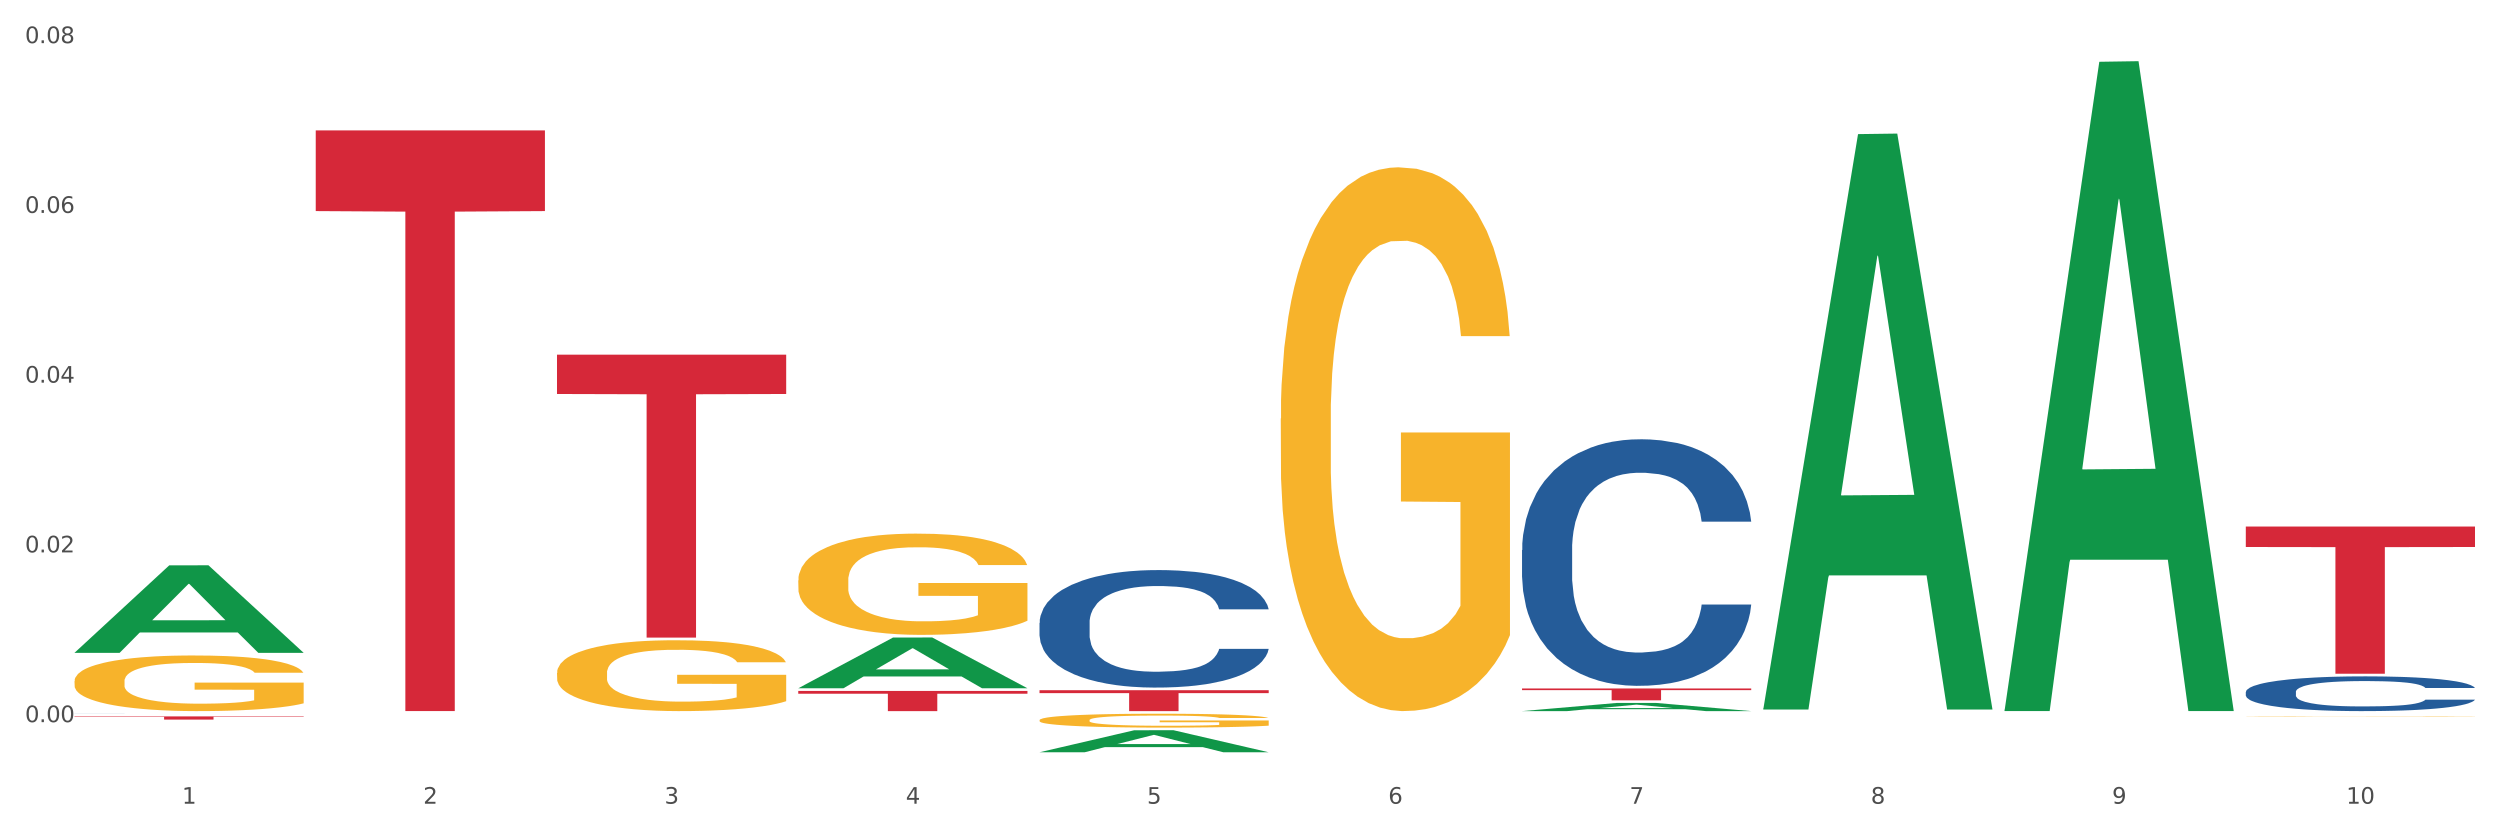 <?xml version="1.0" encoding="utf-8" standalone="no"?>
<!DOCTYPE svg PUBLIC "-//W3C//DTD SVG 1.1//EN"
  "http://www.w3.org/Graphics/SVG/1.1/DTD/svg11.dtd">
<svg xmlns:xlink="http://www.w3.org/1999/xlink" width="1080pt" height="360pt" viewBox="0 0 1080 360" xmlns="http://www.w3.org/2000/svg" version="1.1">
 <rect x="0" y="0" width="1080" height="360" fill="#333333" stroke="none"/>
 <defs>
  <style type="text/css">*{stroke-linejoin: round; stroke-linecap: butt}</style>
 </defs>
 <g id="figure_1">
  <g id="patch_1">
   <path d="M 0 360 
L 1080 360 
L 1080 0 
L 0 0 
z
" style="fill: #ffffff; stroke: #ffffff; stroke-linejoin: miter"/>
  </g>
  <g id="axes_1">
   <g id="matplotlib.axis_1">
    <g id="xtick_1">
     <g id="text_1">
      <!-- 1 -->
      <g style="fill: #4d4d4d" transform="translate(78.627 347.204) scale(0.096 -0.096)">
       <defs>
        <path id="DejaVuSans-31" d="M 794 531 
L 1825 531 
L 1825 4091 
L 703 3866 
L 703 4441 
L 1819 4666 
L 2450 4666 
L 2450 531 
L 3481 531 
L 3481 0 
L 794 0 
L 794 531 
z
" transform="scale(0.016)"/>
       </defs>
       <use xlink:href="#DejaVuSans-31"/>
      </g>
     </g>
    </g>
    <g id="xtick_2">
     <g id="text_2">
      <!-- 2 -->
      <g style="fill: #4d4d4d" transform="translate(182.851 347.204) scale(0.096 -0.096)">
       <defs>
        <path id="DejaVuSans-32" d="M 1228 531 
L 3431 531 
L 3431 0 
L 469 0 
L 469 531 
Q 828 903 1448 1529 
Q 2069 2156 2228 2338 
Q 2531 2678 2651 2914 
Q 2772 3150 2772 3378 
Q 2772 3750 2511 3984 
Q 2250 4219 1831 4219 
Q 1534 4219 1204 4116 
Q 875 4013 500 3803 
L 500 4441 
Q 881 4594 1212 4672 
Q 1544 4750 1819 4750 
Q 2544 4750 2975 4387 
Q 3406 4025 3406 3419 
Q 3406 3131 3298 2873 
Q 3191 2616 2906 2266 
Q 2828 2175 2409 1742 
Q 1991 1309 1228 531 
z
" transform="scale(0.016)"/>
       </defs>
       <use xlink:href="#DejaVuSans-32"/>
      </g>
     </g>
    </g>
    <g id="xtick_3">
     <g id="text_3">
      <!-- 3 -->
      <g style="fill: #4d4d4d" transform="translate(287.074 347.204) scale(0.096 -0.096)">
       <defs>
        <path id="DejaVuSans-33" d="M 2597 2516 
Q 3050 2419 3304 2112 
Q 3559 1806 3559 1356 
Q 3559 666 3084 287 
Q 2609 -91 1734 -91 
Q 1441 -91 1130 -33 
Q 819 25 488 141 
L 488 750 
Q 750 597 1062 519 
Q 1375 441 1716 441 
Q 2309 441 2620 675 
Q 2931 909 2931 1356 
Q 2931 1769 2642 2001 
Q 2353 2234 1838 2234 
L 1294 2234 
L 1294 2753 
L 1863 2753 
Q 2328 2753 2575 2939 
Q 2822 3125 2822 3475 
Q 2822 3834 2567 4026 
Q 2313 4219 1838 4219 
Q 1578 4219 1281 4162 
Q 984 4106 628 3988 
L 628 4550 
Q 988 4650 1302 4700 
Q 1616 4750 1894 4750 
Q 2613 4750 3031 4423 
Q 3450 4097 3450 3541 
Q 3450 3153 3228 2886 
Q 3006 2619 2597 2516 
z
" transform="scale(0.016)"/>
       </defs>
       <use xlink:href="#DejaVuSans-33"/>
      </g>
     </g>
    </g>
    <g id="xtick_4">
     <g id="text_4">
      <!-- 4 -->
      <g style="fill: #4d4d4d" transform="translate(391.298 347.204) scale(0.096 -0.096)">
       <defs>
        <path id="DejaVuSans-34" d="M 2419 4116 
L 825 1625 
L 2419 1625 
L 2419 4116 
z
M 2253 4666 
L 3047 4666 
L 3047 1625 
L 3713 1625 
L 3713 1100 
L 3047 1100 
L 3047 0 
L 2419 0 
L 2419 1100 
L 313 1100 
L 313 1709 
L 2253 4666 
z
" transform="scale(0.016)"/>
       </defs>
       <use xlink:href="#DejaVuSans-34"/>
      </g>
     </g>
    </g>
    <g id="xtick_5">
     <g id="text_5">
      <!-- 5 -->
      <g style="fill: #4d4d4d" transform="translate(495.522 347.204) scale(0.096 -0.096)">
       <defs>
        <path id="DejaVuSans-35" d="M 691 4666 
L 3169 4666 
L 3169 4134 
L 1269 4134 
L 1269 2991 
Q 1406 3038 1543 3061 
Q 1681 3084 1819 3084 
Q 2600 3084 3056 2656 
Q 3513 2228 3513 1497 
Q 3513 744 3044 326 
Q 2575 -91 1722 -91 
Q 1428 -91 1123 -41 
Q 819 9 494 109 
L 494 744 
Q 775 591 1075 516 
Q 1375 441 1709 441 
Q 2250 441 2565 725 
Q 2881 1009 2881 1497 
Q 2881 1984 2565 2268 
Q 2250 2553 1709 2553 
Q 1456 2553 1204 2497 
Q 953 2441 691 2322 
L 691 4666 
z
" transform="scale(0.016)"/>
       </defs>
       <use xlink:href="#DejaVuSans-35"/>
      </g>
     </g>
    </g>
    <g id="xtick_6">
     <g id="text_6">
      <!-- 6 -->
      <g style="fill: #4d4d4d" transform="translate(599.745 347.204) scale(0.096 -0.096)">
       <defs>
        <path id="DejaVuSans-36" d="M 2113 2584 
Q 1688 2584 1439 2293 
Q 1191 2003 1191 1497 
Q 1191 994 1439 701 
Q 1688 409 2113 409 
Q 2538 409 2786 701 
Q 3034 994 3034 1497 
Q 3034 2003 2786 2293 
Q 2538 2584 2113 2584 
z
M 3366 4563 
L 3366 3988 
Q 3128 4100 2886 4159 
Q 2644 4219 2406 4219 
Q 1781 4219 1451 3797 
Q 1122 3375 1075 2522 
Q 1259 2794 1537 2939 
Q 1816 3084 2150 3084 
Q 2853 3084 3261 2657 
Q 3669 2231 3669 1497 
Q 3669 778 3244 343 
Q 2819 -91 2113 -91 
Q 1303 -91 875 529 
Q 447 1150 447 2328 
Q 447 3434 972 4092 
Q 1497 4750 2381 4750 
Q 2619 4750 2861 4703 
Q 3103 4656 3366 4563 
z
" transform="scale(0.016)"/>
       </defs>
       <use xlink:href="#DejaVuSans-36"/>
      </g>
     </g>
    </g>
    <g id="xtick_7">
     <g id="text_7">
      <!-- 7 -->
      <g style="fill: #4d4d4d" transform="translate(703.969 347.204) scale(0.096 -0.096)">
       <defs>
        <path id="DejaVuSans-37" d="M 525 4666 
L 3525 4666 
L 3525 4397 
L 1831 0 
L 1172 0 
L 2766 4134 
L 525 4134 
L 525 4666 
z
" transform="scale(0.016)"/>
       </defs>
       <use xlink:href="#DejaVuSans-37"/>
      </g>
     </g>
    </g>
    <g id="xtick_8">
     <g id="text_8">
      <!-- 8 -->
      <g style="fill: #4d4d4d" transform="translate(808.193 347.204) scale(0.096 -0.096)">
       <defs>
        <path id="DejaVuSans-38" d="M 2034 2216 
Q 1584 2216 1326 1975 
Q 1069 1734 1069 1313 
Q 1069 891 1326 650 
Q 1584 409 2034 409 
Q 2484 409 2743 651 
Q 3003 894 3003 1313 
Q 3003 1734 2745 1975 
Q 2488 2216 2034 2216 
z
M 1403 2484 
Q 997 2584 770 2862 
Q 544 3141 544 3541 
Q 544 4100 942 4425 
Q 1341 4750 2034 4750 
Q 2731 4750 3128 4425 
Q 3525 4100 3525 3541 
Q 3525 3141 3298 2862 
Q 3072 2584 2669 2484 
Q 3125 2378 3379 2068 
Q 3634 1759 3634 1313 
Q 3634 634 3220 271 
Q 2806 -91 2034 -91 
Q 1263 -91 848 271 
Q 434 634 434 1313 
Q 434 1759 690 2068 
Q 947 2378 1403 2484 
z
M 1172 3481 
Q 1172 3119 1398 2916 
Q 1625 2713 2034 2713 
Q 2441 2713 2670 2916 
Q 2900 3119 2900 3481 
Q 2900 3844 2670 4047 
Q 2441 4250 2034 4250 
Q 1625 4250 1398 4047 
Q 1172 3844 1172 3481 
z
" transform="scale(0.016)"/>
       </defs>
       <use xlink:href="#DejaVuSans-38"/>
      </g>
     </g>
    </g>
    <g id="xtick_9">
     <g id="text_9">
      <!-- 9 -->
      <g style="fill: #4d4d4d" transform="translate(912.416 347.204) scale(0.096 -0.096)">
       <defs>
        <path id="DejaVuSans-39" d="M 703 97 
L 703 672 
Q 941 559 1184 500 
Q 1428 441 1663 441 
Q 2288 441 2617 861 
Q 2947 1281 2994 2138 
Q 2813 1869 2534 1725 
Q 2256 1581 1919 1581 
Q 1219 1581 811 2004 
Q 403 2428 403 3163 
Q 403 3881 828 4315 
Q 1253 4750 1959 4750 
Q 2769 4750 3195 4129 
Q 3622 3509 3622 2328 
Q 3622 1225 3098 567 
Q 2575 -91 1691 -91 
Q 1453 -91 1209 -44 
Q 966 3 703 97 
z
M 1959 2075 
Q 2384 2075 2632 2365 
Q 2881 2656 2881 3163 
Q 2881 3666 2632 3958 
Q 2384 4250 1959 4250 
Q 1534 4250 1286 3958 
Q 1038 3666 1038 3163 
Q 1038 2656 1286 2365 
Q 1534 2075 1959 2075 
z
" transform="scale(0.016)"/>
       </defs>
       <use xlink:href="#DejaVuSans-39"/>
      </g>
     </g>
    </g>
    <g id="xtick_10">
     <g id="text_10">
      <!-- 10 -->
      <g style="fill: #4d4d4d" transform="translate(1013.586 347.204) scale(0.096 -0.096)">
       <defs>
        <path id="DejaVuSans-30" d="M 2034 4250 
Q 1547 4250 1301 3770 
Q 1056 3291 1056 2328 
Q 1056 1369 1301 889 
Q 1547 409 2034 409 
Q 2525 409 2770 889 
Q 3016 1369 3016 2328 
Q 3016 3291 2770 3770 
Q 2525 4250 2034 4250 
z
M 2034 4750 
Q 2819 4750 3233 4129 
Q 3647 3509 3647 2328 
Q 3647 1150 3233 529 
Q 2819 -91 2034 -91 
Q 1250 -91 836 529 
Q 422 1150 422 2328 
Q 422 3509 836 4129 
Q 1250 4750 2034 4750 
z
" transform="scale(0.016)"/>
       </defs>
       <use xlink:href="#DejaVuSans-31"/>
       <use xlink:href="#DejaVuSans-30" transform="translate(63.623 0)"/>
      </g>
     </g>
    </g>
    <g id="xtick_11"/>
    <g id="xtick_12"/>
    <g id="xtick_13"/>
    <g id="xtick_14"/>
    <g id="xtick_15"/>
    <g id="xtick_16"/>
    <g id="xtick_17"/>
    <g id="xtick_18"/>
    <g id="xtick_19"/>
   </g>
   <g id="matplotlib.axis_2">
    <g id="ytick_1">
     <g id="text_11">
      <!-- 0.00 -->
      <g style="fill: #4d4d4d" transform="translate(10.8 311.973) scale(0.096 -0.096)">
       <defs>
        <path id="DejaVuSans-2e" d="M 684 794 
L 1344 794 
L 1344 0 
L 684 0 
L 684 794 
z
" transform="scale(0.016)"/>
       </defs>
       <use xlink:href="#DejaVuSans-30"/>
       <use xlink:href="#DejaVuSans-2e" transform="translate(63.623 0)"/>
       <use xlink:href="#DejaVuSans-30" transform="translate(95.41 0)"/>
       <use xlink:href="#DejaVuSans-30" transform="translate(159.033 0)"/>
      </g>
     </g>
    </g>
    <g id="ytick_2">
     <g id="text_12">
      <!-- 0.02 -->
      <g style="fill: #4d4d4d" transform="translate(10.8 238.64) scale(0.096 -0.096)">
       <use xlink:href="#DejaVuSans-30"/>
       <use xlink:href="#DejaVuSans-2e" transform="translate(63.623 0)"/>
       <use xlink:href="#DejaVuSans-30" transform="translate(95.41 0)"/>
       <use xlink:href="#DejaVuSans-32" transform="translate(159.033 0)"/>
      </g>
     </g>
    </g>
    <g id="ytick_3">
     <g id="text_13">
      <!-- 0.04 -->
      <g style="fill: #4d4d4d" transform="translate(10.8 165.306) scale(0.096 -0.096)">
       <use xlink:href="#DejaVuSans-30"/>
       <use xlink:href="#DejaVuSans-2e" transform="translate(63.623 0)"/>
       <use xlink:href="#DejaVuSans-30" transform="translate(95.41 0)"/>
       <use xlink:href="#DejaVuSans-34" transform="translate(159.033 0)"/>
      </g>
     </g>
    </g>
    <g id="ytick_4">
     <g id="text_14">
      <!-- 0.06 -->
      <g style="fill: #4d4d4d" transform="translate(10.8 91.973) scale(0.096 -0.096)">
       <use xlink:href="#DejaVuSans-30"/>
       <use xlink:href="#DejaVuSans-2e" transform="translate(63.623 0)"/>
       <use xlink:href="#DejaVuSans-30" transform="translate(95.41 0)"/>
       <use xlink:href="#DejaVuSans-36" transform="translate(159.033 0)"/>
      </g>
     </g>
    </g>
    <g id="ytick_5">
     <g id="text_15">
      <!-- 0.08 -->
      <g style="fill: #4d4d4d" transform="translate(10.8 18.639) scale(0.096 -0.096)">
       <use xlink:href="#DejaVuSans-30"/>
       <use xlink:href="#DejaVuSans-2e" transform="translate(63.623 0)"/>
       <use xlink:href="#DejaVuSans-30" transform="translate(95.41 0)"/>
       <use xlink:href="#DejaVuSans-38" transform="translate(159.033 0)"/>
      </g>
     </g>
    </g>
    <g id="ytick_6"/>
    <g id="ytick_7"/>
    <g id="ytick_8"/>
    <g id="ytick_9"/>
   </g>
   <g id="PolyCollection_1">
    <path d="M 32.175 281.966 
L 32.277 281.93 
L 73.107 244.235 
L 90.051 244.199 
L 131.187 282.037 
L 111.589 282.037 
L 102.709 273.226 
L 60.552 273.226 
L 60.246 273.368 
L 51.671 282.037 
L 32.175 282.037 
L 32.175 281.966 
L 65.86 267.968 
L 97.401 267.932 
L 81.783 252.264 
L 81.579 252.193 
L 81.375 252.3 
L 65.758 267.932 
L 65.86 267.968 
L 32.175 281.966 
z
" clip-path="url(#p6353c74594)" style="fill: #109648"/>
    <path d="M 657.517 297.415 
L 756.529 297.415 
L 756.529 298.127 
L 717.581 298.132 
L 717.581 302.538 
L 696.23 302.538 
L 696.23 298.132 
L 657.517 298.127 
L 657.517 297.42 
L 657.517 297.415 
z
" clip-path="url(#p6353c74594)" style="fill: #d62839"/>
    <path d="M 449.069 298.167 
L 548.082 298.167 
L 548.082 299.422 
L 509.134 299.431 
L 509.134 307.199 
L 487.783 307.199 
L 487.783 299.431 
L 449.069 299.422 
L 449.069 298.175 
L 449.069 298.167 
z
" clip-path="url(#p6353c74594)" style="fill: #d62839"/>
    <path d="M 344.846 298.472 
L 443.858 298.472 
L 443.858 299.685 
L 404.91 299.693 
L 404.91 307.199 
L 383.559 307.199 
L 383.559 299.693 
L 344.846 299.685 
L 344.846 298.48 
L 344.846 298.472 
z
" clip-path="url(#p6353c74594)" style="fill: #d62839"/>
    <path d="M 240.622 153.215 
L 339.635 153.215 
L 339.635 170.203 
L 300.687 170.318 
L 300.687 275.455 
L 279.336 275.455 
L 279.336 170.318 
L 240.622 170.203 
L 240.622 153.33 
L 240.622 153.215 
z
" clip-path="url(#p6353c74594)" style="fill: #d62839"/>
    <path d="M 32.175 308.344 
L 32.292 308.344 
L 32.292 308.343 
L 32.643 308.341 
L 33.931 308.339 
L 35.569 308.337 
L 38.378 308.335 
L 39.899 308.334 
L 41.889 308.333 
L 45.985 308.331 
L 50.667 308.33 
L 53.944 308.329 
L 56.401 308.328 
L 61.902 308.328 
L 65.062 308.327 
L 68.339 308.327 
L 71.148 308.327 
L 75.829 308.326 
L 79.575 308.326 
L 83.905 308.326 
L 87.533 308.326 
L 92.331 308.326 
L 99.354 308.327 
L 102.045 308.327 
L 105.674 308.327 
L 109.419 308.328 
L 112.462 308.329 
L 115.973 308.329 
L 119.601 308.33 
L 123.112 308.332 
L 125.57 308.333 
L 127.559 308.334 
L 129.315 308.336 
L 130.602 308.338 
L 131.187 308.339 
L 109.77 308.339 
L 109.185 308.338 
L 108.014 308.336 
L 106.844 308.336 
L 105.557 308.335 
L 103.567 308.334 
L 101.811 308.333 
L 98.886 308.333 
L 96.194 308.332 
L 93.97 308.332 
L 91.278 308.332 
L 85.543 308.331 
L 81.447 308.331 
L 78.872 308.332 
L 75.712 308.332 
L 73.021 308.332 
L 69.861 308.332 
L 67.403 308.333 
L 64.945 308.333 
L 63.541 308.334 
L 61.434 308.335 
L 60.03 308.335 
L 58.157 308.336 
L 57.104 308.337 
L 55.231 308.339 
L 54.412 308.341 
L 54.061 308.342 
L 53.827 308.343 
L 53.827 308.348 
L 54.529 308.351 
L 55.114 308.352 
L 56.05 308.353 
L 57.806 308.355 
L 60.381 308.356 
L 63.072 308.357 
L 65.296 308.358 
L 67.403 308.359 
L 69.509 308.359 
L 72.084 308.359 
L 74.191 308.36 
L 77.351 308.36 
L 81.096 308.36 
L 84.022 308.36 
L 89.991 308.36 
L 92.683 308.36 
L 95.257 308.359 
L 98.066 308.359 
L 100.29 308.358 
L 101.577 308.358 
L 103.684 308.357 
L 105.322 308.357 
L 106.727 308.356 
L 107.663 308.355 
L 108.717 308.354 
L 109.536 308.353 
L 109.77 308.352 
L 131.187 308.352 
L 130.719 308.354 
L 129.9 308.355 
L 128.262 308.357 
L 126.974 308.357 
L 124.985 308.359 
L 122.878 308.36 
L 119.952 308.361 
L 117.26 308.362 
L 114.451 308.362 
L 111.408 308.363 
L 105.908 308.364 
L 103.918 308.364 
L 99.705 308.364 
L 96.428 308.365 
L 91.629 308.365 
L 86.714 308.365 
L 81.564 308.365 
L 77 308.365 
L 71.967 308.365 
L 68.807 308.365 
L 65.296 308.364 
L 61.2 308.364 
L 57.338 308.363 
L 53.71 308.363 
L 50.316 308.362 
L 47.156 308.361 
L 43.059 308.359 
L 40.016 308.358 
L 37.793 308.356 
L 36.271 308.355 
L 34.75 308.354 
L 33.931 308.353 
L 32.643 308.35 
L 32.175 308.348 
L 32.175 308.344 
z
" clip-path="url(#p6353c74594)" style="fill: #255c99"/>
    <path d="M 449.069 269.081 
L 449.187 269.035 
L 449.187 267.737 
L 449.538 265.975 
L 450.825 262.729 
L 452.464 260.272 
L 455.272 257.397 
L 456.794 256.192 
L 458.783 254.847 
L 462.88 252.668 
L 467.561 250.814 
L 470.838 249.794 
L 473.296 249.144 
L 478.797 247.985 
L 481.957 247.475 
L 485.234 247.058 
L 488.042 246.78 
L 492.724 246.455 
L 496.469 246.316 
L 500.799 246.27 
L 504.427 246.316 
L 509.226 246.502 
L 516.248 247.058 
L 518.94 247.383 
L 522.568 247.939 
L 526.313 248.681 
L 529.356 249.423 
L 532.867 250.489 
L 536.495 251.88 
L 540.006 253.642 
L 542.464 255.265 
L 544.454 256.98 
L 546.209 259.067 
L 547.497 261.338 
L 548.082 263.239 
L 526.664 263.239 
L 526.079 261.524 
L 524.909 259.669 
L 523.738 258.417 
L 522.451 257.397 
L 520.461 256.238 
L 518.706 255.496 
L 515.78 254.616 
L 513.088 254.059 
L 510.864 253.735 
L 508.173 253.456 
L 502.438 253.178 
L 498.342 253.178 
L 495.767 253.271 
L 492.607 253.503 
L 489.915 253.827 
L 486.755 254.384 
L 484.297 254.986 
L 481.84 255.775 
L 480.435 256.331 
L 478.328 257.351 
L 476.924 258.186 
L 475.051 259.623 
L 473.998 260.643 
L 472.126 263.286 
L 471.306 265.233 
L 470.955 266.578 
L 470.721 268.061 
L 470.721 275.294 
L 471.423 278.54 
L 472.009 279.931 
L 472.945 281.507 
L 474.7 283.547 
L 477.275 285.541 
L 479.967 286.978 
L 482.191 287.859 
L 484.297 288.508 
L 486.404 289.018 
L 488.979 289.482 
L 491.085 289.76 
L 494.245 290.038 
L 497.991 290.177 
L 500.916 290.177 
L 506.885 289.946 
L 509.577 289.714 
L 512.152 289.389 
L 514.961 288.879 
L 517.184 288.323 
L 518.472 287.905 
L 520.578 287.025 
L 522.217 286.097 
L 523.621 285.031 
L 524.558 284.104 
L 525.611 282.713 
L 526.43 281.136 
L 526.664 280.302 
L 548.082 280.302 
L 547.614 281.971 
L 546.795 283.594 
L 545.156 285.773 
L 543.869 287.025 
L 541.879 288.555 
L 539.772 289.853 
L 536.846 291.29 
L 534.155 292.357 
L 531.346 293.284 
L 528.303 294.118 
L 522.802 295.278 
L 520.813 295.602 
L 516.599 296.158 
L 513.322 296.483 
L 508.524 296.808 
L 503.608 296.993 
L 498.459 297.039 
L 493.894 296.947 
L 488.862 296.668 
L 485.702 296.39 
L 482.191 295.973 
L 478.094 295.324 
L 474.232 294.536 
L 470.604 293.608 
L 467.21 292.542 
L 464.05 291.336 
L 459.954 289.343 
L 456.911 287.395 
L 454.687 285.587 
L 453.166 284.057 
L 451.644 282.11 
L 450.825 280.765 
L 449.538 277.52 
L 449.069 274.506 
L 449.069 269.081 
z
" clip-path="url(#p6353c74594)" style="fill: #255c99"/>
    <path d="M 970.188 227.466 
L 1069.2 227.466 
L 1069.2 236.304 
L 1030.252 236.363 
L 1030.252 291.061 
L 1008.901 291.061 
L 1008.901 236.363 
L 970.188 236.304 
L 970.188 227.526 
L 970.188 227.466 
z
" clip-path="url(#p6353c74594)" style="fill: #d62839"/>
    <path d="M 657.517 237.626 
L 657.634 237.529 
L 657.634 234.805 
L 657.985 231.108 
L 659.272 224.299 
L 660.911 219.143 
L 663.72 213.111 
L 665.241 210.582 
L 667.231 207.761 
L 671.327 203.188 
L 676.008 199.297 
L 679.285 197.157 
L 681.743 195.795 
L 687.244 193.363 
L 690.404 192.293 
L 693.681 191.417 
L 696.49 190.833 
L 701.171 190.152 
L 704.916 189.861 
L 709.247 189.763 
L 712.875 189.861 
L 717.673 190.25 
L 724.695 191.417 
L 727.387 192.098 
L 731.015 193.265 
L 734.76 194.822 
L 737.803 196.378 
L 741.314 198.616 
L 744.943 201.534 
L 748.454 205.231 
L 750.911 208.636 
L 752.901 212.236 
L 754.657 216.613 
L 755.944 221.38 
L 756.529 225.369 
L 735.112 225.369 
L 734.526 221.769 
L 733.356 217.878 
L 732.186 215.251 
L 730.898 213.111 
L 728.909 210.679 
L 727.153 209.122 
L 724.227 207.274 
L 721.535 206.107 
L 719.312 205.426 
L 716.62 204.842 
L 710.885 204.258 
L 706.789 204.258 
L 704.214 204.453 
L 701.054 204.939 
L 698.362 205.62 
L 695.202 206.788 
L 692.745 208.052 
L 690.287 209.706 
L 688.882 210.874 
L 686.776 213.014 
L 685.371 214.765 
L 683.499 217.781 
L 682.445 219.921 
L 680.573 225.466 
L 679.754 229.552 
L 679.402 232.373 
L 679.168 235.486 
L 679.168 250.662 
L 679.871 257.472 
L 680.456 260.39 
L 681.392 263.698 
L 683.148 267.978 
L 685.722 272.162 
L 688.414 275.177 
L 690.638 277.026 
L 692.745 278.388 
L 694.851 279.458 
L 697.426 280.431 
L 699.533 281.014 
L 702.693 281.598 
L 706.438 281.89 
L 709.364 281.89 
L 715.332 281.403 
L 718.024 280.917 
L 720.599 280.236 
L 723.408 279.166 
L 725.632 277.999 
L 726.919 277.123 
L 729.026 275.275 
L 730.664 273.329 
L 732.069 271.092 
L 733.005 269.146 
L 734.058 266.227 
L 734.877 262.92 
L 735.112 261.169 
L 756.529 261.169 
L 756.061 264.671 
L 755.242 268.076 
L 753.603 272.648 
L 752.316 275.275 
L 750.326 278.485 
L 748.22 281.209 
L 745.294 284.225 
L 742.602 286.462 
L 739.793 288.408 
L 736.75 290.159 
L 731.249 292.591 
L 729.26 293.272 
L 725.046 294.439 
L 721.769 295.12 
L 716.971 295.801 
L 712.055 296.19 
L 706.906 296.288 
L 702.341 296.093 
L 697.309 295.509 
L 694.149 294.926 
L 690.638 294.05 
L 686.542 292.688 
L 682.679 291.034 
L 679.051 289.089 
L 675.657 286.851 
L 672.497 284.322 
L 668.401 280.139 
L 665.358 276.053 
L 663.134 272.259 
L 661.613 269.049 
L 660.091 264.963 
L 659.272 262.142 
L 657.985 255.332 
L 657.517 249.008 
L 657.517 237.626 
z
" clip-path="url(#p6353c74594)" style="fill: #255c99"/>
    <path d="M 136.399 56.325 
L 235.411 56.325 
L 235.411 91.187 
L 196.463 91.423 
L 196.463 307.19 
L 175.112 307.19 
L 175.112 91.423 
L 136.399 91.187 
L 136.399 56.561 
L 136.399 56.325 
z
" clip-path="url(#p6353c74594)" style="fill: #d62839"/>
    <path d="M 32.175 309.493 
L 131.187 309.493 
L 131.187 309.684 
L 92.239 309.685 
L 92.239 310.869 
L 70.888 310.869 
L 70.888 309.685 
L 32.175 309.684 
L 32.175 309.494 
L 32.175 309.493 
z
" clip-path="url(#p6353c74594)" style="fill: #d62839"/>
    <path d="M 970.188 309.447 
L 970.304 309.447 
L 970.304 309.441 
L 970.538 309.436 
L 971.707 309.424 
L 973.461 309.415 
L 974.747 309.409 
L 976.032 309.405 
L 977.552 309.401 
L 979.422 309.396 
L 982.813 309.39 
L 984.917 309.386 
L 987.488 309.383 
L 992.164 309.378 
L 995.554 309.375 
L 999.061 309.373 
L 1004.789 309.37 
L 1008.53 309.368 
L 1012.505 309.368 
L 1017.297 309.367 
L 1020.921 309.367 
L 1028.87 309.367 
L 1035.65 309.369 
L 1038.923 309.37 
L 1043.132 309.372 
L 1045.353 309.373 
L 1048.977 309.375 
L 1052.717 309.379 
L 1055.289 309.382 
L 1059.147 309.387 
L 1062.069 309.392 
L 1064.758 309.399 
L 1066.161 309.404 
L 1067.213 309.408 
L 1068.148 309.413 
L 1069.083 309.421 
L 1048.041 309.421 
L 1047.223 309.415 
L 1045.937 309.41 
L 1044.067 309.405 
L 1042.43 309.402 
L 1039.625 309.398 
L 1037.053 309.395 
L 1034.364 309.393 
L 1031.091 309.392 
L 1028.52 309.391 
L 1024.896 309.39 
L 1017.765 309.39 
L 1012.972 309.392 
L 1009.699 309.393 
L 1007.595 309.395 
L 1005.724 309.396 
L 1003.62 309.399 
L 1001.165 309.402 
L 999.412 309.405 
L 997.659 309.409 
L 996.256 309.412 
L 994.97 309.417 
L 993.918 309.422 
L 993.1 309.427 
L 992.398 309.433 
L 991.814 309.443 
L 991.814 309.464 
L 992.047 309.469 
L 992.632 309.476 
L 993.333 309.481 
L 994.502 309.487 
L 995.554 309.491 
L 997.542 309.496 
L 999.763 309.501 
L 1001.516 309.504 
L 1003.27 309.507 
L 1006.309 309.51 
L 1009.699 309.513 
L 1012.621 309.515 
L 1016.596 309.516 
L 1019.285 309.517 
L 1021.623 309.517 
L 1027.351 309.517 
L 1031.442 309.517 
L 1036.001 309.516 
L 1039.508 309.514 
L 1042.43 309.512 
L 1045.704 309.51 
L 1047.808 309.507 
L 1047.808 309.474 
L 1022.09 309.474 
L 1022.09 309.452 
L 1069.2 309.452 
L 1069.2 309.516 
L 1067.213 309.52 
L 1064.992 309.523 
L 1062.654 309.525 
L 1059.147 309.529 
L 1054.938 309.532 
L 1051.198 309.534 
L 1047.223 309.536 
L 1042.547 309.538 
L 1036.469 309.539 
L 1032.728 309.54 
L 1028.052 309.54 
L 1022.558 309.541 
L 1017.765 309.54 
L 1013.089 309.539 
L 1008.179 309.538 
L 1003.387 309.536 
L 999.763 309.534 
L 996.139 309.531 
L 992.281 309.528 
L 989.242 309.525 
L 986.904 309.522 
L 984.332 309.518 
L 981.527 309.514 
L 979.422 309.509 
L 977.552 309.505 
L 975.565 309.499 
L 974.162 309.494 
L 972.759 309.488 
L 971.941 309.483 
L 971.006 309.476 
L 970.304 309.466 
L 970.188 309.447 
z
" clip-path="url(#p6353c74594)" style="fill: #f7b32b"/>
    <path d="M 553.293 180.83 
L 553.41 180.615 
L 553.41 172.892 
L 553.644 166.241 
L 554.813 150.15 
L 556.566 136.848 
L 557.852 129.768 
L 559.138 123.975 
L 560.658 118.182 
L 562.528 112.175 
L 565.918 103.378 
L 568.022 98.873 
L 570.594 94.153 
L 575.27 87.287 
L 578.66 83.425 
L 582.167 80.207 
L 587.895 76.345 
L 591.636 74.629 
L 595.61 73.341 
L 600.403 72.483 
L 604.027 72.269 
L 611.976 72.912 
L 618.756 74.843 
L 622.029 76.345 
L 626.237 78.92 
L 628.458 80.636 
L 632.082 84.069 
L 635.823 88.574 
L 638.395 92.436 
L 642.252 99.731 
L 645.175 107.025 
L 647.863 116.036 
L 649.266 122.258 
L 650.318 128.051 
L 651.253 134.702 
L 652.189 145.215 
L 631.147 145.215 
L 630.329 137.706 
L 629.043 130.626 
L 627.173 123.76 
L 625.536 119.469 
L 622.73 114.106 
L 620.159 110.673 
L 617.47 108.098 
L 614.197 105.953 
L 611.625 104.88 
L 608.001 104.022 
L 600.87 104.236 
L 596.078 105.953 
L 592.805 108.098 
L 590.7 110.029 
L 588.83 112.175 
L 586.726 115.178 
L 584.271 119.684 
L 582.518 123.76 
L 580.764 128.909 
L 579.361 134.058 
L 578.075 140.066 
L 577.023 146.502 
L 576.205 153.153 
L 575.504 161.306 
L 574.919 174.823 
L 574.919 204.216 
L 575.153 210.867 
L 575.737 219.663 
L 576.439 226.314 
L 577.608 234.252 
L 578.66 239.616 
L 580.647 247.34 
L 582.868 253.776 
L 584.622 257.853 
L 586.375 261.285 
L 589.415 266.005 
L 592.805 269.867 
L 595.727 272.227 
L 599.702 274.373 
L 602.39 275.231 
L 604.728 275.66 
L 610.456 275.66 
L 614.548 275.016 
L 619.107 273.515 
L 622.613 271.584 
L 625.536 269.224 
L 628.809 265.362 
L 630.913 261.714 
L 630.913 216.874 
L 605.196 216.659 
L 605.196 186.837 
L 652.306 186.837 
L 652.306 274.373 
L 650.318 278.878 
L 648.097 282.955 
L 645.759 286.602 
L 642.252 291.108 
L 638.044 295.398 
L 634.303 298.402 
L 630.329 300.977 
L 625.653 303.337 
L 619.574 305.482 
L 615.833 306.34 
L 611.158 306.984 
L 605.663 307.199 
L 600.87 306.769 
L 596.195 305.697 
L 591.285 303.766 
L 586.492 300.977 
L 582.868 298.188 
L 579.244 294.755 
L 575.387 290.249 
L 572.347 285.958 
L 570.009 282.096 
L 567.438 277.162 
L 564.632 270.725 
L 562.528 264.933 
L 560.658 258.925 
L 558.67 251.202 
L 557.268 244.551 
L 555.865 236.183 
L 555.047 229.961 
L 554.111 220.307 
L 553.41 206.79 
L 553.293 180.83 
z
" clip-path="url(#p6353c74594)" style="fill: #f7b32b"/>
    <path d="M 449.069 311.1 
L 449.186 311.094 
L 449.186 310.897 
L 449.42 310.727 
L 450.589 310.316 
L 452.343 309.976 
L 453.628 309.795 
L 454.914 309.647 
L 456.434 309.499 
L 458.304 309.346 
L 461.694 309.121 
L 463.799 309.006 
L 466.37 308.885 
L 471.046 308.71 
L 474.436 308.611 
L 477.943 308.529 
L 483.671 308.43 
L 487.412 308.386 
L 491.386 308.354 
L 496.179 308.332 
L 499.803 308.326 
L 507.752 308.343 
L 514.532 308.392 
L 517.805 308.43 
L 522.014 308.496 
L 524.235 308.54 
L 527.859 308.628 
L 531.599 308.743 
L 534.171 308.841 
L 538.029 309.028 
L 540.951 309.214 
L 543.64 309.444 
L 545.043 309.603 
L 546.095 309.751 
L 547.03 309.921 
L 547.965 310.19 
L 526.923 310.19 
L 526.105 309.998 
L 524.819 309.817 
L 522.949 309.642 
L 521.312 309.532 
L 518.507 309.395 
L 515.935 309.307 
L 513.246 309.242 
L 509.973 309.187 
L 507.401 309.159 
L 503.778 309.137 
L 496.647 309.143 
L 491.854 309.187 
L 488.581 309.242 
L 486.477 309.291 
L 484.606 309.346 
L 482.502 309.422 
L 480.047 309.537 
L 478.294 309.642 
L 476.54 309.773 
L 475.138 309.905 
L 473.852 310.058 
L 472.8 310.223 
L 471.981 310.393 
L 471.28 310.601 
L 470.696 310.946 
L 470.696 311.697 
L 470.929 311.867 
L 471.514 312.092 
L 472.215 312.262 
L 473.384 312.464 
L 474.436 312.601 
L 476.424 312.799 
L 478.645 312.963 
L 480.398 313.067 
L 482.152 313.155 
L 485.191 313.276 
L 488.581 313.374 
L 491.503 313.434 
L 495.478 313.489 
L 498.167 313.511 
L 500.505 313.522 
L 506.232 313.522 
L 510.324 313.506 
L 514.883 313.467 
L 518.39 313.418 
L 521.312 313.358 
L 524.585 313.259 
L 526.69 313.166 
L 526.69 312.02 
L 500.972 312.015 
L 500.972 311.253 
L 548.082 311.253 
L 548.082 313.489 
L 546.095 313.604 
L 543.874 313.709 
L 541.536 313.802 
L 538.029 313.917 
L 533.82 314.026 
L 530.08 314.103 
L 526.105 314.169 
L 521.429 314.229 
L 515.351 314.284 
L 511.61 314.306 
L 506.934 314.322 
L 501.44 314.328 
L 496.647 314.317 
L 491.971 314.29 
L 487.061 314.24 
L 482.268 314.169 
L 478.645 314.098 
L 475.021 314.01 
L 471.163 313.895 
L 468.124 313.785 
L 465.786 313.687 
L 463.214 313.561 
L 460.409 313.396 
L 458.304 313.248 
L 456.434 313.095 
L 454.447 312.897 
L 453.044 312.727 
L 451.641 312.514 
L 450.823 312.355 
L 449.888 312.108 
L 449.186 311.763 
L 449.069 311.1 
z
" clip-path="url(#p6353c74594)" style="fill: #f7b32b"/>
    <path d="M 344.846 250.736 
L 344.963 250.696 
L 344.963 249.258 
L 345.197 248.019 
L 346.366 245.023 
L 348.119 242.546 
L 349.405 241.228 
L 350.691 240.149 
L 352.21 239.071 
L 354.081 237.952 
L 357.471 236.314 
L 359.575 235.475 
L 362.147 234.596 
L 366.823 233.318 
L 370.213 232.599 
L 373.72 231.999 
L 379.448 231.28 
L 383.188 230.961 
L 387.163 230.721 
L 391.956 230.561 
L 395.579 230.521 
L 403.529 230.641 
L 410.309 231 
L 413.582 231.28 
L 417.79 231.76 
L 420.011 232.079 
L 423.635 232.718 
L 427.376 233.557 
L 429.947 234.276 
L 433.805 235.635 
L 436.728 236.993 
L 439.416 238.671 
L 440.819 239.83 
L 441.871 240.908 
L 442.806 242.147 
L 443.741 244.104 
L 422.7 244.104 
L 421.882 242.706 
L 420.596 241.388 
L 418.725 240.109 
L 417.089 239.31 
L 414.283 238.311 
L 411.711 237.672 
L 409.023 237.193 
L 405.75 236.793 
L 403.178 236.594 
L 399.554 236.434 
L 392.423 236.474 
L 387.63 236.793 
L 384.357 237.193 
L 382.253 237.552 
L 380.383 237.952 
L 378.279 238.511 
L 375.824 239.35 
L 374.07 240.109 
L 372.317 241.068 
L 370.914 242.027 
L 369.628 243.146 
L 368.576 244.344 
L 367.758 245.582 
L 367.056 247.101 
L 366.472 249.618 
L 366.472 255.091 
L 366.706 256.329 
L 367.29 257.967 
L 367.992 259.206 
L 369.161 260.684 
L 370.213 261.683 
L 372.2 263.121 
L 374.421 264.319 
L 376.174 265.078 
L 377.928 265.718 
L 380.967 266.597 
L 384.357 267.316 
L 387.28 267.755 
L 391.254 268.155 
L 393.943 268.314 
L 396.281 268.394 
L 402.009 268.394 
L 406.1 268.275 
L 410.659 267.995 
L 414.166 267.635 
L 417.089 267.196 
L 420.362 266.477 
L 422.466 265.798 
L 422.466 257.448 
L 396.748 257.408 
L 396.748 251.855 
L 443.858 251.855 
L 443.858 268.155 
L 441.871 268.994 
L 439.65 269.753 
L 437.312 270.432 
L 433.805 271.271 
L 429.597 272.07 
L 425.856 272.629 
L 421.882 273.109 
L 417.206 273.548 
L 411.127 273.948 
L 407.386 274.107 
L 402.71 274.227 
L 397.216 274.267 
L 392.423 274.187 
L 387.747 273.987 
L 382.838 273.628 
L 378.045 273.109 
L 374.421 272.589 
L 370.797 271.95 
L 366.94 271.111 
L 363.9 270.312 
L 361.562 269.593 
L 358.99 268.674 
L 356.185 267.475 
L 354.081 266.397 
L 352.21 265.278 
L 350.223 263.84 
L 348.82 262.602 
L 347.418 261.043 
L 346.599 259.885 
L 345.664 258.087 
L 344.963 255.57 
L 344.846 250.736 
z
" clip-path="url(#p6353c74594)" style="fill: #f7b32b"/>
    <path d="M 970.188 298.933 
L 970.305 298.919 
L 970.305 298.535 
L 970.656 298.014 
L 971.943 297.055 
L 973.582 296.328 
L 976.39 295.478 
L 977.912 295.122 
L 979.902 294.724 
L 983.998 294.08 
L 988.679 293.532 
L 991.956 293.23 
L 994.414 293.038 
L 999.915 292.696 
L 1003.075 292.545 
L 1006.352 292.421 
L 1009.161 292.339 
L 1013.842 292.243 
L 1017.587 292.202 
L 1021.917 292.188 
L 1025.546 292.202 
L 1030.344 292.257 
L 1037.366 292.421 
L 1040.058 292.517 
L 1043.686 292.682 
L 1047.431 292.901 
L 1050.474 293.121 
L 1053.985 293.436 
L 1057.613 293.847 
L 1061.125 294.368 
L 1063.582 294.848 
L 1065.572 295.355 
L 1067.327 295.972 
L 1068.615 296.644 
L 1069.2 297.206 
L 1047.782 297.206 
L 1047.197 296.698 
L 1046.027 296.15 
L 1044.857 295.78 
L 1043.569 295.478 
L 1041.58 295.136 
L 1039.824 294.916 
L 1036.898 294.656 
L 1034.206 294.491 
L 1031.983 294.395 
L 1029.291 294.313 
L 1023.556 294.231 
L 1019.46 294.231 
L 1016.885 294.258 
L 1013.725 294.327 
L 1011.033 294.423 
L 1007.873 294.587 
L 1005.415 294.766 
L 1002.958 294.999 
L 1001.553 295.163 
L 999.447 295.465 
L 998.042 295.711 
L 996.17 296.136 
L 995.116 296.438 
L 993.244 297.219 
L 992.424 297.795 
L 992.073 298.192 
L 991.839 298.631 
L 991.839 300.77 
L 992.541 301.729 
L 993.127 302.14 
L 994.063 302.606 
L 995.818 303.21 
L 998.393 303.799 
L 1001.085 304.224 
L 1003.309 304.484 
L 1005.415 304.676 
L 1007.522 304.827 
L 1010.097 304.964 
L 1012.203 305.046 
L 1015.363 305.129 
L 1019.109 305.17 
L 1022.035 305.17 
L 1028.003 305.101 
L 1030.695 305.033 
L 1033.27 304.937 
L 1036.079 304.786 
L 1038.303 304.622 
L 1039.59 304.498 
L 1041.697 304.238 
L 1043.335 303.964 
L 1044.739 303.648 
L 1045.676 303.374 
L 1046.729 302.963 
L 1047.548 302.497 
L 1047.782 302.25 
L 1069.2 302.25 
L 1068.732 302.744 
L 1067.913 303.223 
L 1066.274 303.868 
L 1064.987 304.238 
L 1062.997 304.69 
L 1060.89 305.074 
L 1057.965 305.499 
L 1055.273 305.814 
L 1052.464 306.088 
L 1049.421 306.335 
L 1043.92 306.678 
L 1041.931 306.774 
L 1037.717 306.938 
L 1034.44 307.034 
L 1029.642 307.13 
L 1024.726 307.185 
L 1019.577 307.199 
L 1015.012 307.171 
L 1009.98 307.089 
L 1006.82 307.007 
L 1003.309 306.883 
L 999.212 306.691 
L 995.35 306.458 
L 991.722 306.184 
L 988.328 305.869 
L 985.168 305.513 
L 981.072 304.923 
L 978.029 304.347 
L 975.805 303.813 
L 974.284 303.36 
L 972.762 302.785 
L 971.943 302.387 
L 970.656 301.428 
L 970.188 300.537 
L 970.188 298.933 
z
" clip-path="url(#p6353c74594)" style="fill: #255c99"/>
    <path d="M 240.622 290.731 
L 240.739 290.703 
L 240.739 289.696 
L 240.973 288.829 
L 242.142 286.732 
L 243.895 284.999 
L 245.181 284.076 
L 246.467 283.321 
L 247.987 282.566 
L 249.857 281.784 
L 253.247 280.637 
L 255.351 280.05 
L 257.923 279.435 
L 262.599 278.54 
L 265.989 278.037 
L 269.496 277.618 
L 275.224 277.114 
L 278.965 276.891 
L 282.939 276.723 
L 287.732 276.611 
L 291.356 276.583 
L 299.305 276.667 
L 306.085 276.919 
L 309.358 277.114 
L 313.566 277.45 
L 315.788 277.673 
L 319.411 278.121 
L 323.152 278.708 
L 325.724 279.211 
L 329.581 280.162 
L 332.504 281.112 
L 335.193 282.287 
L 336.595 283.098 
L 337.647 283.853 
L 338.583 284.719 
L 339.518 286.089 
L 318.476 286.089 
L 317.658 285.111 
L 316.372 284.188 
L 314.502 283.293 
L 312.865 282.734 
L 310.06 282.035 
L 307.488 281.588 
L 304.799 281.252 
L 301.526 280.973 
L 298.954 280.833 
L 295.33 280.721 
L 288.2 280.749 
L 283.407 280.973 
L 280.134 281.252 
L 278.03 281.504 
L 276.159 281.784 
L 274.055 282.175 
L 271.6 282.762 
L 269.847 283.293 
L 268.093 283.964 
L 266.69 284.635 
L 265.405 285.418 
L 264.352 286.257 
L 263.534 287.124 
L 262.833 288.186 
L 262.248 289.948 
L 262.248 293.778 
L 262.482 294.645 
L 263.067 295.791 
L 263.768 296.658 
L 264.937 297.692 
L 265.989 298.391 
L 267.976 299.398 
L 270.197 300.237 
L 271.951 300.768 
L 273.704 301.215 
L 276.744 301.83 
L 280.134 302.334 
L 283.056 302.641 
L 287.031 302.921 
L 289.719 303.033 
L 292.057 303.089 
L 297.785 303.089 
L 301.877 303.005 
L 306.436 302.809 
L 309.943 302.557 
L 312.865 302.25 
L 316.138 301.747 
L 318.242 301.271 
L 318.242 295.428 
L 292.525 295.4 
L 292.525 291.513 
L 339.635 291.513 
L 339.635 302.921 
L 337.647 303.508 
L 335.426 304.039 
L 333.088 304.514 
L 329.581 305.102 
L 325.373 305.661 
L 321.632 306.052 
L 317.658 306.388 
L 312.982 306.695 
L 306.903 306.975 
L 303.163 307.087 
L 298.487 307.171 
L 292.992 307.199 
L 288.2 307.143 
L 283.524 307.003 
L 278.614 306.751 
L 273.821 306.388 
L 270.197 306.024 
L 266.574 305.577 
L 262.716 304.99 
L 259.677 304.431 
L 257.339 303.927 
L 254.767 303.284 
L 251.961 302.445 
L 249.857 301.691 
L 247.987 300.908 
L 246 299.901 
L 244.597 299.034 
L 243.194 297.944 
L 242.376 297.133 
L 241.441 295.875 
L 240.739 294.114 
L 240.622 290.731 
z
" clip-path="url(#p6353c74594)" style="fill: #f7b32b"/>
    <path d="M 32.175 294.271 
L 32.292 294.249 
L 32.292 293.459 
L 32.526 292.778 
L 33.695 291.132 
L 35.448 289.771 
L 36.734 289.047 
L 38.02 288.454 
L 39.54 287.862 
L 41.41 287.247 
L 44.8 286.347 
L 46.904 285.886 
L 49.476 285.403 
L 54.152 284.701 
L 57.542 284.306 
L 61.049 283.977 
L 66.777 283.582 
L 70.517 283.406 
L 74.492 283.274 
L 79.285 283.187 
L 82.909 283.165 
L 90.858 283.23 
L 97.638 283.428 
L 100.911 283.582 
L 105.119 283.845 
L 107.34 284.021 
L 110.964 284.372 
L 114.705 284.833 
L 117.277 285.228 
L 121.134 285.974 
L 124.057 286.72 
L 126.745 287.642 
L 128.148 288.279 
L 129.2 288.871 
L 130.135 289.552 
L 131.071 290.627 
L 110.029 290.627 
L 109.211 289.859 
L 107.925 289.135 
L 106.054 288.432 
L 104.418 287.993 
L 101.612 287.445 
L 99.041 287.093 
L 96.352 286.83 
L 93.079 286.611 
L 90.507 286.501 
L 86.883 286.413 
L 79.752 286.435 
L 74.96 286.611 
L 71.686 286.83 
L 69.582 287.028 
L 67.712 287.247 
L 65.608 287.554 
L 63.153 288.015 
L 61.399 288.432 
L 59.646 288.959 
L 58.243 289.486 
L 56.957 290.1 
L 55.905 290.759 
L 55.087 291.439 
L 54.386 292.273 
L 53.801 293.656 
L 53.801 296.663 
L 54.035 297.344 
L 54.619 298.243 
L 55.321 298.924 
L 56.49 299.736 
L 57.542 300.285 
L 59.529 301.075 
L 61.75 301.733 
L 63.504 302.15 
L 65.257 302.502 
L 68.296 302.984 
L 71.686 303.379 
L 74.609 303.621 
L 78.583 303.84 
L 81.272 303.928 
L 83.61 303.972 
L 89.338 303.972 
L 93.429 303.906 
L 97.988 303.753 
L 101.495 303.555 
L 104.418 303.314 
L 107.691 302.919 
L 109.795 302.545 
L 109.795 297.958 
L 84.078 297.936 
L 84.078 294.885 
L 131.187 294.885 
L 131.187 303.84 
L 129.2 304.301 
L 126.979 304.718 
L 124.641 305.092 
L 121.134 305.552 
L 116.926 305.991 
L 113.185 306.299 
L 109.211 306.562 
L 104.535 306.804 
L 98.456 307.023 
L 94.715 307.111 
L 90.039 307.177 
L 84.545 307.199 
L 79.752 307.155 
L 75.076 307.045 
L 70.167 306.847 
L 65.374 306.562 
L 61.75 306.277 
L 58.126 305.926 
L 54.269 305.465 
L 51.229 305.026 
L 48.891 304.631 
L 46.32 304.126 
L 43.514 303.467 
L 41.41 302.875 
L 39.54 302.26 
L 37.552 301.47 
L 36.15 300.79 
L 34.747 299.934 
L 33.928 299.297 
L 32.993 298.309 
L 32.292 296.927 
L 32.175 294.271 
z
" clip-path="url(#p6353c74594)" style="fill: #f7b32b"/>
    <path d="M 344.846 297.303 
L 344.948 297.282 
L 385.778 275.415 
L 402.722 275.395 
L 443.858 297.344 
L 424.26 297.344 
L 415.379 292.233 
L 373.223 292.233 
L 372.916 292.315 
L 364.342 297.344 
L 344.846 297.344 
L 344.846 297.303 
L 378.53 289.183 
L 410.072 289.162 
L 394.454 280.073 
L 394.25 280.032 
L 394.046 280.094 
L 378.428 289.162 
L 378.53 289.183 
L 344.846 297.303 
z
" clip-path="url(#p6353c74594)" style="fill: #109648"/>
    <path d="M 449.069 324.963 
L 449.172 324.954 
L 490.001 315.464 
L 506.946 315.455 
L 548.082 324.981 
L 528.484 324.981 
L 519.603 322.763 
L 477.446 322.763 
L 477.14 322.799 
L 468.566 324.981 
L 449.069 324.981 
L 449.069 324.963 
L 482.754 321.439 
L 514.295 321.43 
L 498.678 317.486 
L 498.474 317.468 
L 498.269 317.495 
L 482.652 321.43 
L 482.754 321.439 
L 449.069 324.963 
z
" clip-path="url(#p6353c74594)" style="fill: #109648"/>
    <path d="M 657.517 307.192 
L 657.619 307.189 
L 698.449 303.669 
L 715.393 303.665 
L 756.529 307.199 
L 736.931 307.199 
L 728.05 306.376 
L 685.893 306.376 
L 685.587 306.389 
L 677.013 307.199 
L 657.517 307.199 
L 657.517 307.192 
L 691.201 305.885 
L 722.742 305.882 
L 707.125 304.418 
L 706.921 304.412 
L 706.717 304.422 
L 691.099 305.882 
L 691.201 305.885 
L 657.517 307.192 
z
" clip-path="url(#p6353c74594)" style="fill: #109648"/>
    <path d="M 761.74 306.061 
L 761.842 305.827 
L 802.672 57.938 
L 819.617 57.704 
L 860.753 306.528 
L 841.154 306.528 
L 832.274 248.586 
L 790.117 248.586 
L 789.811 249.52 
L 781.237 306.528 
L 761.74 306.528 
L 761.74 306.061 
L 795.425 214.007 
L 826.966 213.774 
L 811.349 110.74 
L 811.144 110.272 
L 810.94 110.973 
L 795.323 213.774 
L 795.425 214.007 
L 761.74 306.061 
z
" clip-path="url(#p6353c74594)" style="fill: #109648"/>
    <path d="M 865.964 306.647 
L 866.066 306.384 
L 906.896 26.691 
L 923.84 26.427 
L 964.976 307.175 
L 945.378 307.175 
L 936.498 241.799 
L 894.341 241.799 
L 894.034 242.853 
L 885.46 307.175 
L 865.964 307.175 
L 865.964 306.647 
L 899.649 202.784 
L 931.19 202.52 
L 915.572 86.267 
L 915.368 85.74 
L 915.164 86.531 
L 899.547 202.52 
L 899.649 202.784 
L 865.964 306.647 
z
" clip-path="url(#p6353c74594)" style="fill: #109648"/>
   </g>
  </g>
 </g>
 <defs>
  <clipPath id="p6353c74594">
   <rect x="32.175" y="11.5" width="1037.025" height="328.409"/>
  </clipPath>
 </defs>
</svg>
